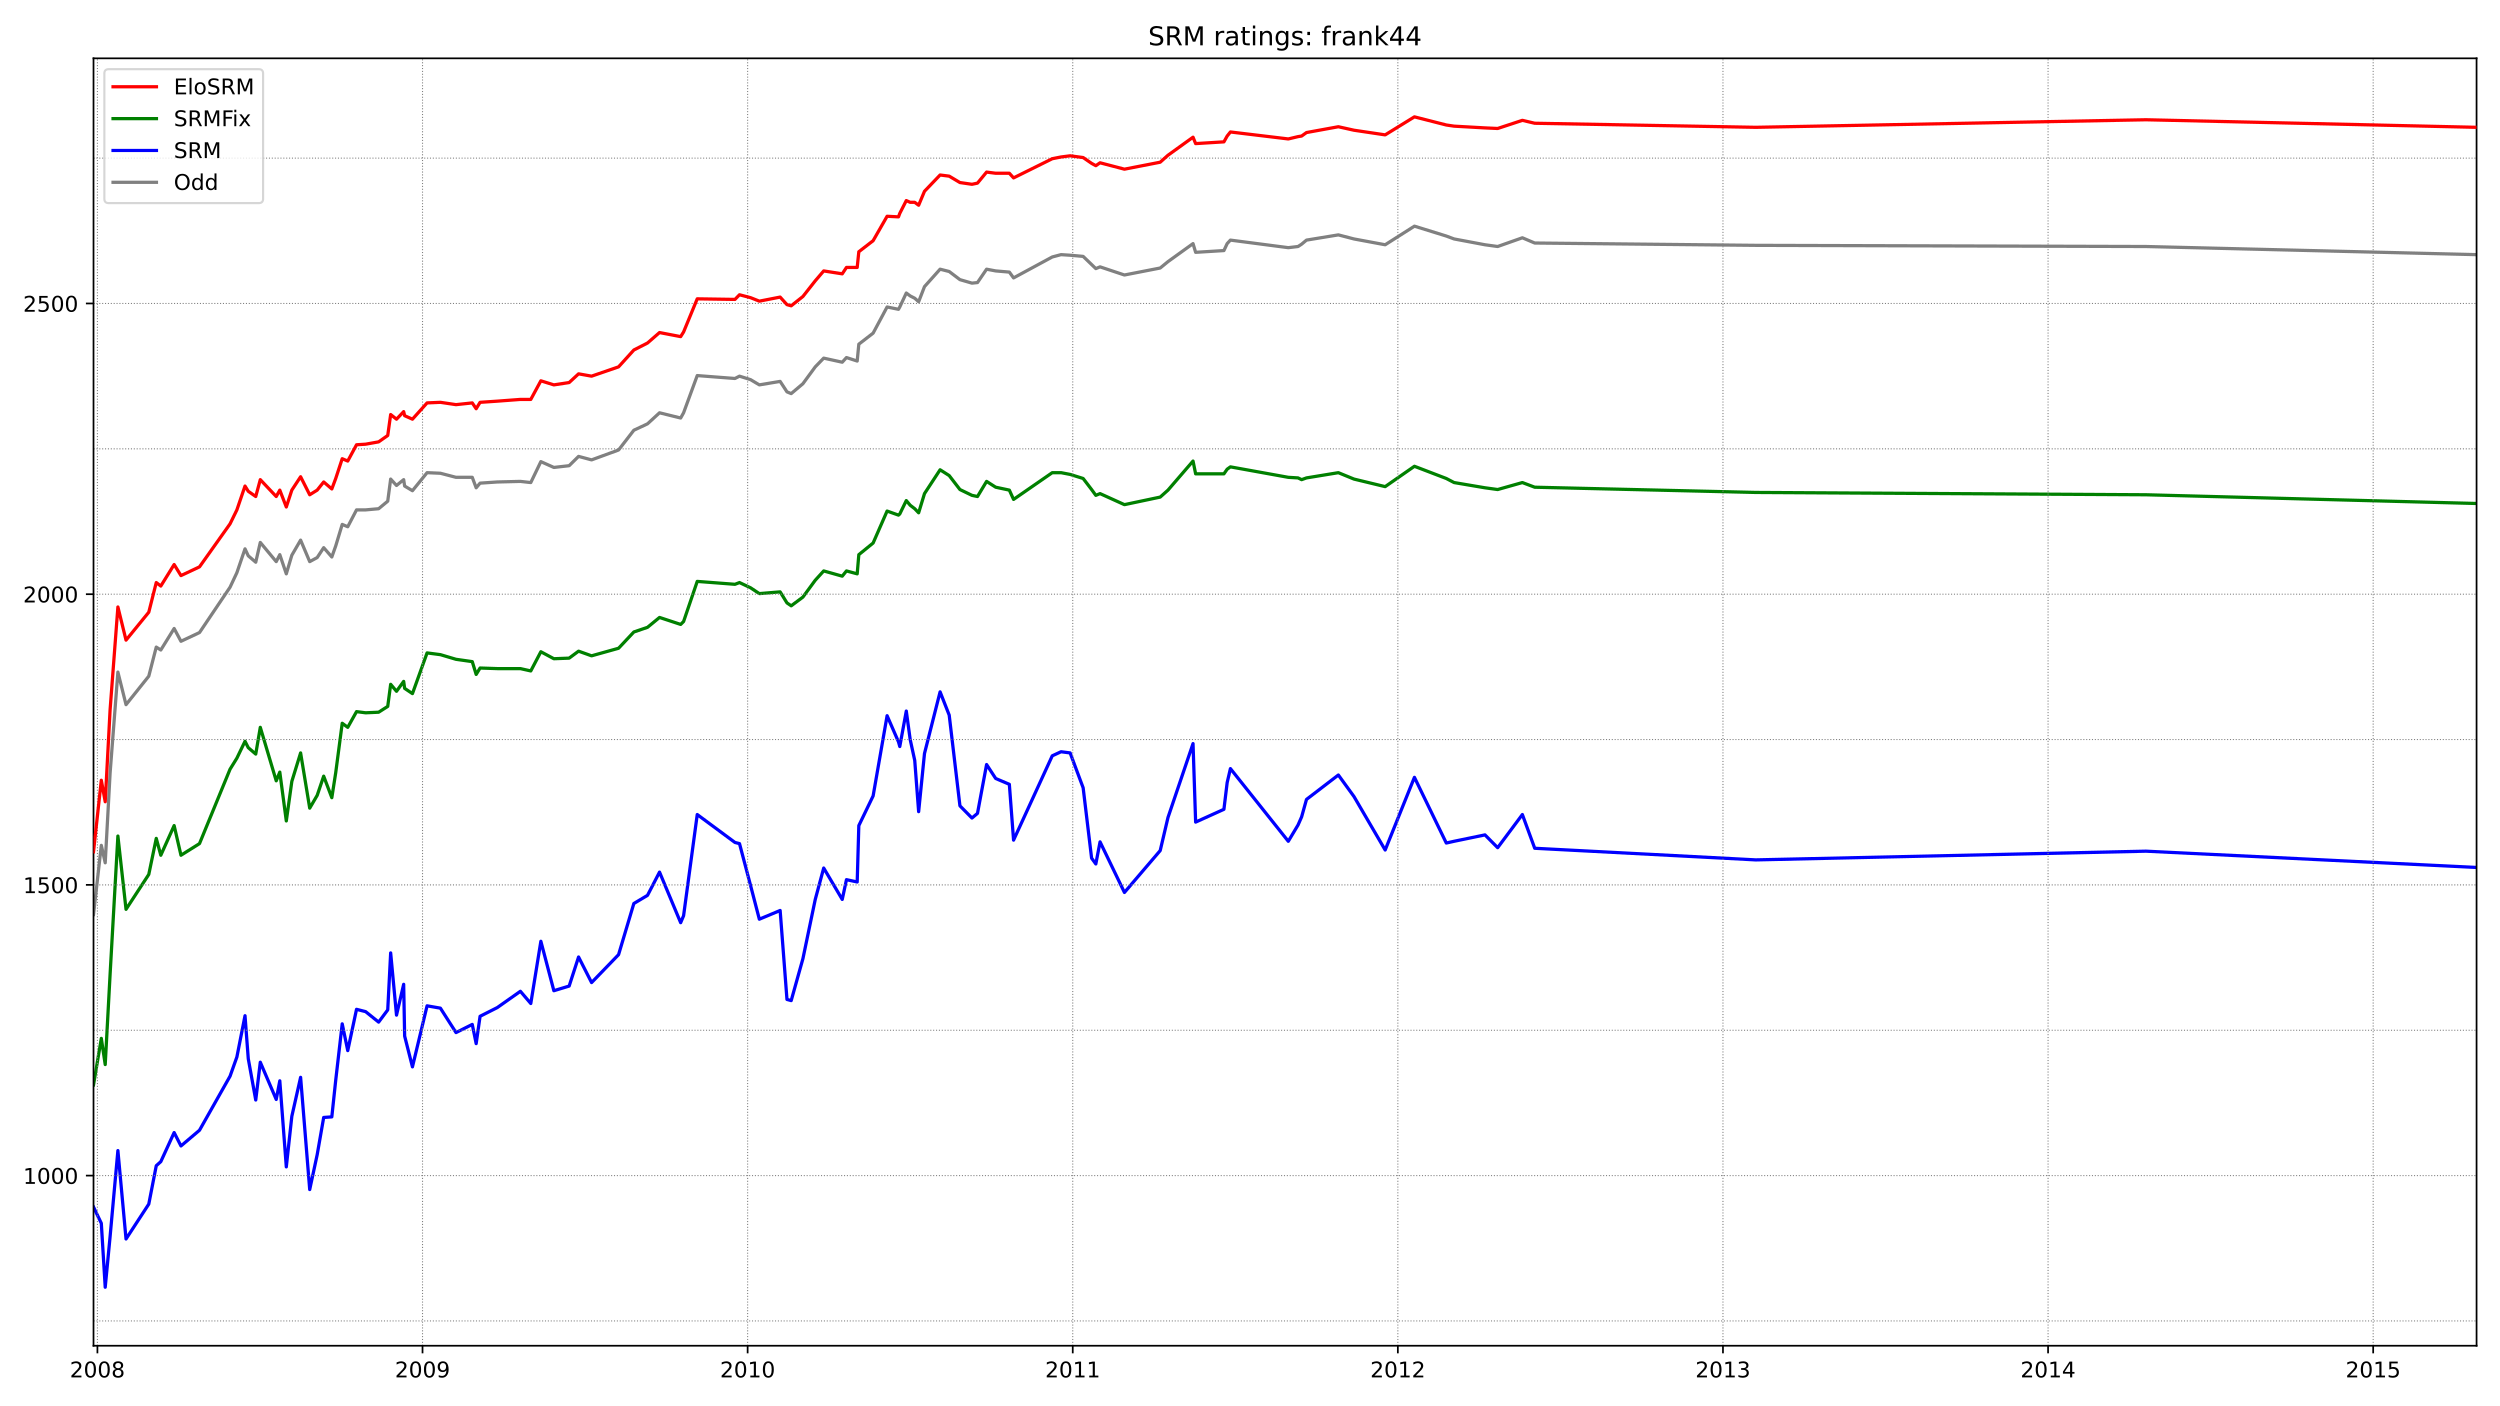 <?xml version="1.0" encoding="utf-8" standalone="no"?>
<!DOCTYPE svg PUBLIC "-//W3C//DTD SVG 1.1//EN"
  "http://www.w3.org/Graphics/SVG/1.1/DTD/svg11.dtd">
<!-- Created with matplotlib (https://matplotlib.org/) -->
<svg height="648pt" version="1.1" viewBox="0 0 1152 648" width="1152pt" xmlns="http://www.w3.org/2000/svg" xmlns:xlink="http://www.w3.org/1999/xlink">
 <defs>
  <style type="text/css">*{stroke-linecap:butt;stroke-linejoin:round;}</style>
 </defs>
 <g id="figure_1">
  <g id="patch_1">
   <path d="M 0 648 
L 1152 648 
L 1152 0 
L 0 0 
z
" style="fill:#ffffff;"/>
  </g>
  <g id="axes_1">
   <g id="patch_2">
    <path d="M 43.09 620.12 
L 1141.2 620.12 
L 1141.2 26.88 
L 43.09 26.88 
z
" style="fill:#ffffff;"/>
   </g>
   <g id="line2d_1">
    <path clip-path="url(#pfa36a32a37)" d="M 43.09 421.422 
L 46.685 389.541 
L 48.483 397.578 
L 50.73 356.319 
L 54.326 309.702 
L 58.071 324.706 
L 68.558 311.578 
L 72.003 298.182 
L 74.101 299.522 
L 80.243 289.609 
L 83.389 295.503 
L 91.928 291.484 
L 106.01 270.587 
L 109.156 263.889 
L 112.902 252.905 
L 114.4 256.12 
L 117.845 259.067 
L 119.943 249.958 
L 127.283 258.799 
L 128.931 255.584 
L 131.928 264.425 
L 134.474 255.852 
L 138.519 248.886 
L 142.714 258.799 
L 146.16 256.924 
L 149.156 252.369 
L 152.901 256.656 
L 154.699 251.565 
L 157.695 241.653 
L 160.242 242.724 
L 164.287 234.955 
L 168.481 234.955 
L 174.474 234.419 
L 178.668 230.936 
L 180.017 220.755 
L 182.713 223.702 
L 186.009 221.023 
L 186.459 223.97 
L 190.054 226.114 
L 196.795 217.808 
L 202.938 218.076 
L 210.129 219.952 
L 217.619 219.952 
L 219.417 224.774 
L 221.215 222.631 
L 229.154 222.095 
L 239.791 221.827 
L 244.585 222.363 
L 249.229 212.718 
L 255.221 215.397 
L 262.263 214.593 
L 266.607 210.307 
L 272.599 211.914 
L 285.034 207.36 
L 292.075 198.251 
L 298.367 195.304 
L 303.91 190.213 
L 313.648 192.624 
L 314.996 190.213 
L 321.288 173.067 
L 338.666 174.406 
L 340.763 173.335 
L 345.857 174.942 
L 349.902 177.353 
L 359.489 175.746 
L 362.636 180.568 
L 364.583 181.372 
L 369.976 176.818 
L 375.669 169.048 
L 379.564 165.029 
L 388.103 166.905 
L 390.051 164.761 
L 394.995 166.369 
L 395.744 158.599 
L 402.335 153.509 
L 408.777 141.453 
L 414.02 142.525 
L 414.62 141.453 
L 417.616 135.023 
L 419.414 136.363 
L 421.511 137.434 
L 423.309 139.042 
L 426.005 132.076 
L 433.196 124.039 
L 437.391 125.11 
L 442.335 128.861 
L 447.878 130.469 
L 450.424 130.201 
L 454.619 124.039 
L 458.814 124.842 
L 465.106 125.378 
L 467.053 128.057 
L 484.881 118.413 
L 488.926 117.341 
L 493.12 117.609 
L 499.113 118.145 
L 503.008 121.895 
L 504.955 123.771 
L 506.903 122.967 
L 518.139 126.718 
L 534.618 123.503 
L 538.213 120.556 
L 549.749 112.251 
L 550.947 116.269 
L 563.981 115.465 
L 565.479 112.251 
L 566.977 110.643 
L 593.643 114.126 
L 598.137 113.59 
L 599.785 112.518 
L 602.032 110.643 
L 616.714 108.232 
L 623.905 110.107 
L 638.287 112.786 
L 651.77 104.213 
L 666.451 108.768 
L 670.046 110.107 
L 684.278 112.786 
L 690.121 113.59 
L 701.507 109.571 
L 707.199 111.983 
L 809.07 113.054 
L 988.843 113.59 
L 1141.2 117.341 
" style="fill:none;stroke:#808080;stroke-linecap:square;stroke-width:1.5;"/>
   </g>
   <g id="line2d_2">
    <path clip-path="url(#pfa36a32a37)" d="M 43.09 556.183 
L 46.685 563.684 
L 48.483 593.155 
L 50.73 569.846 
L 54.326 530.195 
L 58.071 570.918 
L 68.558 554.843 
L 72.003 537.161 
L 74.101 535.285 
L 80.243 521.89 
L 83.389 528.052 
L 91.928 520.818 
L 106.01 495.902 
L 109.156 487.061 
L 112.902 468.039 
L 114.4 487.865 
L 117.845 506.887 
L 119.943 489.472 
L 127.283 506.619 
L 128.931 498.045 
L 131.928 537.697 
L 134.474 514.388 
L 138.519 496.438 
L 142.714 548.145 
L 146.16 532.07 
L 149.156 514.924 
L 152.901 514.656 
L 154.699 497.777 
L 157.695 471.79 
L 160.242 484.114 
L 164.287 465.092 
L 168.481 466.164 
L 174.474 470.986 
L 178.668 465.36 
L 180.017 439.105 
L 182.713 467.771 
L 186.009 453.572 
L 186.459 477.416 
L 190.054 491.615 
L 196.795 463.485 
L 202.938 464.556 
L 210.129 475.809 
L 217.619 472.058 
L 219.417 480.899 
L 221.215 468.307 
L 229.154 464.288 
L 239.791 456.787 
L 244.585 462.413 
L 249.229 433.746 
L 255.221 456.519 
L 262.263 454.376 
L 266.607 440.98 
L 272.599 452.768 
L 285.034 439.908 
L 292.075 416.332 
L 298.367 412.581 
L 303.91 401.865 
L 313.648 425.173 
L 314.996 421.958 
L 321.288 375.341 
L 338.666 388.201 
L 340.763 388.737 
L 345.857 408.027 
L 349.902 423.566 
L 359.489 419.547 
L 362.636 460.538 
L 364.583 461.073 
L 369.976 441.784 
L 375.669 414.457 
L 379.564 399.989 
L 388.103 414.457 
L 390.051 405.347 
L 394.995 406.419 
L 395.744 380.432 
L 402.335 366.768 
L 408.777 329.796 
L 414.02 341.852 
L 414.62 343.995 
L 417.616 327.653 
L 419.414 340.78 
L 421.511 350.425 
L 423.309 374.002 
L 426.005 347.21 
L 433.196 318.812 
L 437.391 329.528 
L 442.335 371.322 
L 447.878 376.949 
L 450.424 374.805 
L 454.619 352.301 
L 458.814 358.731 
L 465.106 361.41 
L 467.053 387.129 
L 484.881 348.282 
L 488.926 346.407 
L 493.12 346.942 
L 499.113 363.017 
L 503.008 395.435 
L 504.955 398.114 
L 506.903 387.933 
L 518.139 411.242 
L 534.618 391.952 
L 538.213 376.681 
L 549.749 342.656 
L 550.947 378.824 
L 563.981 372.93 
L 565.479 360.606 
L 566.977 354.176 
L 593.643 387.665 
L 598.137 380.164 
L 599.785 376.413 
L 602.032 368.375 
L 616.714 357.123 
L 623.905 367.036 
L 638.287 391.684 
L 651.77 358.195 
L 666.451 388.469 
L 670.046 387.665 
L 684.278 384.718 
L 690.121 390.612 
L 701.507 375.341 
L 707.199 390.88 
L 809.07 396.238 
L 988.843 392.22 
L 1141.2 399.721 
" style="fill:none;stroke:#0000ff;stroke-linecap:square;stroke-width:1.5;"/>
   </g>
   <g id="matplotlib.axis_1">
    <g id="xtick_1">
     <g id="line2d_3">
      <defs>
       <path d="M 0 0 
L 0 3.5 
" id="me820843376" style="stroke:#000000;stroke-width:0.8;"/>
      </defs>
      <g>
       <use style="stroke:#000000;stroke-width:0.8;" x="44.888" xlink:href="#me820843376" y="620.12"/>
      </g>
     </g>
     <g id="text_1">
      <!-- 2008 -->
      <g transform="translate(32.163 634.718)scale(0.1 -0.1)">
       <defs>
        <path d="M 19.188 8.297 
L 53.609 8.297 
L 53.609 0 
L 7.328 0 
L 7.328 8.297 
Q 12.938 14.109 22.625 23.891 
Q 32.328 33.688 34.812 36.531 
Q 39.547 41.844 41.422 45.531 
Q 43.312 49.219 43.312 52.781 
Q 43.312 58.594 39.234 62.25 
Q 35.156 65.922 28.609 65.922 
Q 23.969 65.922 18.812 64.312 
Q 13.672 62.703 7.812 59.422 
L 7.812 69.391 
Q 13.766 71.781 18.938 73 
Q 24.125 74.219 28.422 74.219 
Q 39.75 74.219 46.484 68.547 
Q 53.219 62.891 53.219 53.422 
Q 53.219 48.922 51.531 44.891 
Q 49.859 40.875 45.406 35.406 
Q 44.188 33.984 37.641 27.219 
Q 31.109 20.453 19.188 8.297 
z
" id="DejaVuSans-50"/>
        <path d="M 31.781 66.406 
Q 24.172 66.406 20.328 58.906 
Q 16.5 51.422 16.5 36.375 
Q 16.5 21.391 20.328 13.891 
Q 24.172 6.391 31.781 6.391 
Q 39.453 6.391 43.281 13.891 
Q 47.125 21.391 47.125 36.375 
Q 47.125 51.422 43.281 58.906 
Q 39.453 66.406 31.781 66.406 
z
M 31.781 74.219 
Q 44.047 74.219 50.516 64.516 
Q 56.984 54.828 56.984 36.375 
Q 56.984 17.969 50.516 8.266 
Q 44.047 -1.422 31.781 -1.422 
Q 19.531 -1.422 13.062 8.266 
Q 6.594 17.969 6.594 36.375 
Q 6.594 54.828 13.062 64.516 
Q 19.531 74.219 31.781 74.219 
z
" id="DejaVuSans-48"/>
        <path d="M 31.781 34.625 
Q 24.75 34.625 20.719 30.859 
Q 16.703 27.094 16.703 20.516 
Q 16.703 13.922 20.719 10.156 
Q 24.75 6.391 31.781 6.391 
Q 38.812 6.391 42.859 10.172 
Q 46.922 13.969 46.922 20.516 
Q 46.922 27.094 42.891 30.859 
Q 38.875 34.625 31.781 34.625 
z
M 21.922 38.812 
Q 15.578 40.375 12.031 44.719 
Q 8.5 49.078 8.5 55.328 
Q 8.5 64.062 14.719 69.141 
Q 20.953 74.219 31.781 74.219 
Q 42.672 74.219 48.875 69.141 
Q 55.078 64.062 55.078 55.328 
Q 55.078 49.078 51.531 44.719 
Q 48 40.375 41.703 38.812 
Q 48.828 37.156 52.797 32.312 
Q 56.781 27.484 56.781 20.516 
Q 56.781 9.906 50.312 4.234 
Q 43.844 -1.422 31.781 -1.422 
Q 19.734 -1.422 13.25 4.234 
Q 6.781 9.906 6.781 20.516 
Q 6.781 27.484 10.781 32.312 
Q 14.797 37.156 21.922 38.812 
z
M 18.312 54.391 
Q 18.312 48.734 21.844 45.562 
Q 25.391 42.391 31.781 42.391 
Q 38.141 42.391 41.719 45.562 
Q 45.312 48.734 45.312 54.391 
Q 45.312 60.062 41.719 63.234 
Q 38.141 66.406 31.781 66.406 
Q 25.391 66.406 21.844 63.234 
Q 18.312 60.062 18.312 54.391 
z
" id="DejaVuSans-56"/>
       </defs>
       <use xlink:href="#DejaVuSans-50"/>
       <use x="63.623" xlink:href="#DejaVuSans-48"/>
       <use x="127.246" xlink:href="#DejaVuSans-48"/>
       <use x="190.869" xlink:href="#DejaVuSans-56"/>
      </g>
     </g>
    </g>
    <g id="xtick_2">
     <g id="line2d_4">
      <g>
       <use style="stroke:#000000;stroke-width:0.8;" x="194.698" xlink:href="#me820843376" y="620.12"/>
      </g>
     </g>
     <g id="text_2">
      <!-- 2009 -->
      <g transform="translate(181.973 634.718)scale(0.1 -0.1)">
       <defs>
        <path d="M 10.984 1.516 
L 10.984 10.5 
Q 14.703 8.734 18.5 7.812 
Q 22.312 6.891 25.984 6.891 
Q 35.75 6.891 40.891 13.453 
Q 46.047 20.016 46.781 33.406 
Q 43.953 29.203 39.594 26.953 
Q 35.25 24.703 29.984 24.703 
Q 19.047 24.703 12.672 31.312 
Q 6.297 37.938 6.297 49.422 
Q 6.297 60.641 12.938 67.422 
Q 19.578 74.219 30.609 74.219 
Q 43.266 74.219 49.922 64.516 
Q 56.594 54.828 56.594 36.375 
Q 56.594 19.141 48.406 8.859 
Q 40.234 -1.422 26.422 -1.422 
Q 22.703 -1.422 18.891 -0.688 
Q 15.094 0.047 10.984 1.516 
z
M 30.609 32.422 
Q 37.25 32.422 41.125 36.953 
Q 45.016 41.5 45.016 49.422 
Q 45.016 57.281 41.125 61.844 
Q 37.25 66.406 30.609 66.406 
Q 23.969 66.406 20.094 61.844 
Q 16.219 57.281 16.219 49.422 
Q 16.219 41.5 20.094 36.953 
Q 23.969 32.422 30.609 32.422 
z
" id="DejaVuSans-57"/>
       </defs>
       <use xlink:href="#DejaVuSans-50"/>
       <use x="63.623" xlink:href="#DejaVuSans-48"/>
       <use x="127.246" xlink:href="#DejaVuSans-48"/>
       <use x="190.869" xlink:href="#DejaVuSans-57"/>
      </g>
     </g>
    </g>
    <g id="xtick_3">
     <g id="line2d_5">
      <g>
       <use style="stroke:#000000;stroke-width:0.8;" x="344.508" xlink:href="#me820843376" y="620.12"/>
      </g>
     </g>
     <g id="text_3">
      <!-- 2010 -->
      <g transform="translate(331.783 634.718)scale(0.1 -0.1)">
       <defs>
        <path d="M 12.406 8.297 
L 28.516 8.297 
L 28.516 63.922 
L 10.984 60.406 
L 10.984 69.391 
L 28.422 72.906 
L 38.281 72.906 
L 38.281 8.297 
L 54.391 8.297 
L 54.391 0 
L 12.406 0 
z
" id="DejaVuSans-49"/>
       </defs>
       <use xlink:href="#DejaVuSans-50"/>
       <use x="63.623" xlink:href="#DejaVuSans-48"/>
       <use x="127.246" xlink:href="#DejaVuSans-49"/>
       <use x="190.869" xlink:href="#DejaVuSans-48"/>
      </g>
     </g>
    </g>
    <g id="xtick_4">
     <g id="line2d_6">
      <g>
       <use style="stroke:#000000;stroke-width:0.8;" x="494.319" xlink:href="#me820843376" y="620.12"/>
      </g>
     </g>
     <g id="text_4">
      <!-- 2011 -->
      <g transform="translate(481.594 634.718)scale(0.1 -0.1)">
       <use xlink:href="#DejaVuSans-50"/>
       <use x="63.623" xlink:href="#DejaVuSans-48"/>
       <use x="127.246" xlink:href="#DejaVuSans-49"/>
       <use x="190.869" xlink:href="#DejaVuSans-49"/>
      </g>
     </g>
    </g>
    <g id="xtick_5">
     <g id="line2d_7">
      <g>
       <use style="stroke:#000000;stroke-width:0.8;" x="644.129" xlink:href="#me820843376" y="620.12"/>
      </g>
     </g>
     <g id="text_5">
      <!-- 2012 -->
      <g transform="translate(631.404 634.718)scale(0.1 -0.1)">
       <use xlink:href="#DejaVuSans-50"/>
       <use x="63.623" xlink:href="#DejaVuSans-48"/>
       <use x="127.246" xlink:href="#DejaVuSans-49"/>
       <use x="190.869" xlink:href="#DejaVuSans-50"/>
      </g>
     </g>
    </g>
    <g id="xtick_6">
     <g id="line2d_8">
      <g>
       <use style="stroke:#000000;stroke-width:0.8;" x="793.94" xlink:href="#me820843376" y="620.12"/>
      </g>
     </g>
     <g id="text_6">
      <!-- 2013 -->
      <g transform="translate(781.215 634.718)scale(0.1 -0.1)">
       <defs>
        <path d="M 40.578 39.312 
Q 47.656 37.797 51.625 33 
Q 55.609 28.219 55.609 21.188 
Q 55.609 10.406 48.188 4.484 
Q 40.766 -1.422 27.094 -1.422 
Q 22.516 -1.422 17.656 -0.516 
Q 12.797 0.391 7.625 2.203 
L 7.625 11.719 
Q 11.719 9.328 16.594 8.109 
Q 21.484 6.891 26.812 6.891 
Q 36.078 6.891 40.938 10.547 
Q 45.797 14.203 45.797 21.188 
Q 45.797 27.641 41.281 31.266 
Q 36.766 34.906 28.719 34.906 
L 20.219 34.906 
L 20.219 43.016 
L 29.109 43.016 
Q 36.375 43.016 40.234 45.922 
Q 44.094 48.828 44.094 54.297 
Q 44.094 59.906 40.109 62.906 
Q 36.141 65.922 28.719 65.922 
Q 24.656 65.922 20.016 65.031 
Q 15.375 64.156 9.812 62.312 
L 9.812 71.094 
Q 15.438 72.656 20.344 73.438 
Q 25.25 74.219 29.594 74.219 
Q 40.828 74.219 47.359 69.109 
Q 53.906 64.016 53.906 55.328 
Q 53.906 49.266 50.438 45.094 
Q 46.969 40.922 40.578 39.312 
z
" id="DejaVuSans-51"/>
       </defs>
       <use xlink:href="#DejaVuSans-50"/>
       <use x="63.623" xlink:href="#DejaVuSans-48"/>
       <use x="127.246" xlink:href="#DejaVuSans-49"/>
       <use x="190.869" xlink:href="#DejaVuSans-51"/>
      </g>
     </g>
    </g>
    <g id="xtick_7">
     <g id="line2d_9">
      <g>
       <use style="stroke:#000000;stroke-width:0.8;" x="943.75" xlink:href="#me820843376" y="620.12"/>
      </g>
     </g>
     <g id="text_7">
      <!-- 2014 -->
      <g transform="translate(931.025 634.718)scale(0.1 -0.1)">
       <defs>
        <path d="M 37.797 64.312 
L 12.891 25.391 
L 37.797 25.391 
z
M 35.203 72.906 
L 47.609 72.906 
L 47.609 25.391 
L 58.016 25.391 
L 58.016 17.188 
L 47.609 17.188 
L 47.609 0 
L 37.797 0 
L 37.797 17.188 
L 4.891 17.188 
L 4.891 26.703 
z
" id="DejaVuSans-52"/>
       </defs>
       <use xlink:href="#DejaVuSans-50"/>
       <use x="63.623" xlink:href="#DejaVuSans-48"/>
       <use x="127.246" xlink:href="#DejaVuSans-49"/>
       <use x="190.869" xlink:href="#DejaVuSans-52"/>
      </g>
     </g>
    </g>
    <g id="xtick_8">
     <g id="line2d_10">
      <g>
       <use style="stroke:#000000;stroke-width:0.8;" x="1093.56" xlink:href="#me820843376" y="620.12"/>
      </g>
     </g>
     <g id="text_8">
      <!-- 2015 -->
      <g transform="translate(1080.835 634.718)scale(0.1 -0.1)">
       <defs>
        <path d="M 10.797 72.906 
L 49.516 72.906 
L 49.516 64.594 
L 19.828 64.594 
L 19.828 46.734 
Q 21.969 47.469 24.109 47.828 
Q 26.266 48.188 28.422 48.188 
Q 40.625 48.188 47.75 41.5 
Q 54.891 34.812 54.891 23.391 
Q 54.891 11.625 47.562 5.094 
Q 40.234 -1.422 26.906 -1.422 
Q 22.312 -1.422 17.547 -0.641 
Q 12.797 0.141 7.719 1.703 
L 7.719 11.625 
Q 12.109 9.234 16.797 8.062 
Q 21.484 6.891 26.703 6.891 
Q 35.156 6.891 40.078 11.328 
Q 45.016 15.766 45.016 23.391 
Q 45.016 31 40.078 35.438 
Q 35.156 39.891 26.703 39.891 
Q 22.75 39.891 18.812 39.016 
Q 14.891 38.141 10.797 36.281 
z
" id="DejaVuSans-53"/>
       </defs>
       <use xlink:href="#DejaVuSans-50"/>
       <use x="63.623" xlink:href="#DejaVuSans-48"/>
       <use x="127.246" xlink:href="#DejaVuSans-49"/>
       <use x="190.869" xlink:href="#DejaVuSans-53"/>
      </g>
     </g>
    </g>
   </g>
   <g id="matplotlib.axis_2">
    <g id="ytick_1">
     <g id="line2d_11">
      <defs>
       <path d="M 0 0 
L -3.5 0 
" id="m735febc4fe" style="stroke:#000000;stroke-width:0.8;"/>
      </defs>
      <g>
       <use style="stroke:#000000;stroke-width:0.8;" x="43.09" xlink:href="#m735febc4fe" y="541.715"/>
      </g>
     </g>
     <g id="text_9">
      <!-- 1000 -->
      <g transform="translate(10.64 545.514)scale(0.1 -0.1)">
       <use xlink:href="#DejaVuSans-49"/>
       <use x="63.623" xlink:href="#DejaVuSans-48"/>
       <use x="127.246" xlink:href="#DejaVuSans-48"/>
       <use x="190.869" xlink:href="#DejaVuSans-48"/>
      </g>
     </g>
    </g>
    <g id="ytick_2">
     <g id="line2d_12">
      <g>
       <use style="stroke:#000000;stroke-width:0.8;" x="43.09" xlink:href="#m735febc4fe" y="407.759"/>
      </g>
     </g>
     <g id="text_10">
      <!-- 1500 -->
      <g transform="translate(10.64 411.558)scale(0.1 -0.1)">
       <use xlink:href="#DejaVuSans-49"/>
       <use x="63.623" xlink:href="#DejaVuSans-53"/>
       <use x="127.246" xlink:href="#DejaVuSans-48"/>
       <use x="190.869" xlink:href="#DejaVuSans-48"/>
      </g>
     </g>
    </g>
    <g id="ytick_3">
     <g id="line2d_13">
      <g>
       <use style="stroke:#000000;stroke-width:0.8;" x="43.09" xlink:href="#m735febc4fe" y="273.802"/>
      </g>
     </g>
     <g id="text_11">
      <!-- 2000 -->
      <g transform="translate(10.64 277.601)scale(0.1 -0.1)">
       <use xlink:href="#DejaVuSans-50"/>
       <use x="63.623" xlink:href="#DejaVuSans-48"/>
       <use x="127.246" xlink:href="#DejaVuSans-48"/>
       <use x="190.869" xlink:href="#DejaVuSans-48"/>
      </g>
     </g>
    </g>
    <g id="ytick_4">
     <g id="line2d_14">
      <g>
       <use style="stroke:#000000;stroke-width:0.8;" x="43.09" xlink:href="#m735febc4fe" y="139.846"/>
      </g>
     </g>
     <g id="text_12">
      <!-- 2500 -->
      <g transform="translate(10.64 143.645)scale(0.1 -0.1)">
       <use xlink:href="#DejaVuSans-50"/>
       <use x="63.623" xlink:href="#DejaVuSans-53"/>
       <use x="127.246" xlink:href="#DejaVuSans-48"/>
       <use x="190.869" xlink:href="#DejaVuSans-48"/>
      </g>
     </g>
    </g>
   </g>
   <g id="line2d_15">
    <path clip-path="url(#pfa36a32a37)" d="M 43.09 499.921 
L 46.685 478.488 
L 48.483 490.544 
L 50.73 449.017 
L 54.326 385.254 
L 58.071 419.011 
L 68.558 402.936 
L 72.003 386.326 
L 74.101 394.095 
L 80.243 380.432 
L 83.389 394.095 
L 91.928 388.737 
L 106.01 354.444 
L 109.156 349.354 
L 112.902 341.584 
L 114.4 344.531 
L 117.845 347.478 
L 119.943 335.154 
L 127.283 359.802 
L 128.931 355.784 
L 131.928 378.288 
L 134.474 360.07 
L 138.519 346.942 
L 142.714 372.394 
L 146.16 366.5 
L 149.156 357.659 
L 152.901 367.572 
L 154.699 356.051 
L 157.695 333.279 
L 160.242 335.154 
L 164.287 327.921 
L 168.481 328.456 
L 174.474 328.188 
L 178.668 325.509 
L 180.017 315.329 
L 182.713 318.544 
L 186.009 313.989 
L 186.459 317.204 
L 190.054 319.615 
L 196.795 300.861 
L 202.938 301.665 
L 210.129 303.808 
L 217.619 304.88 
L 219.417 310.774 
L 221.215 307.827 
L 229.154 308.095 
L 239.791 308.095 
L 244.585 309.167 
L 249.229 300.326 
L 255.221 303.54 
L 262.263 303.273 
L 266.607 300.058 
L 272.599 302.201 
L 285.034 298.718 
L 292.075 291.216 
L 298.367 289.073 
L 303.91 284.519 
L 313.648 287.734 
L 314.996 286.394 
L 321.288 267.908 
L 338.666 269.248 
L 340.763 268.444 
L 345.857 270.855 
L 349.902 273.534 
L 359.489 272.73 
L 362.636 277.821 
L 364.583 279.16 
L 369.976 275.142 
L 375.669 267.372 
L 379.564 263.086 
L 388.103 265.497 
L 390.051 263.086 
L 394.995 264.425 
L 395.744 255.584 
L 402.335 250.226 
L 408.777 235.491 
L 414.02 237.366 
L 414.62 236.83 
L 417.616 230.668 
L 419.414 232.811 
L 421.511 234.419 
L 423.309 236.294 
L 426.005 227.453 
L 433.196 216.469 
L 437.391 219.148 
L 442.335 225.578 
L 447.878 228.257 
L 450.424 228.793 
L 454.619 221.827 
L 458.814 224.506 
L 465.106 225.846 
L 467.053 230.132 
L 484.881 217.808 
L 488.926 217.808 
L 493.12 218.612 
L 499.113 220.487 
L 503.008 225.578 
L 504.955 228.257 
L 506.903 227.453 
L 518.139 232.543 
L 534.618 229.061 
L 538.213 225.846 
L 549.749 212.45 
L 550.947 218.344 
L 563.981 218.344 
L 565.479 216.201 
L 566.977 215.129 
L 593.643 219.952 
L 598.137 220.219 
L 599.785 221.023 
L 602.032 220.219 
L 616.714 217.808 
L 623.905 220.755 
L 638.287 224.238 
L 651.77 214.861 
L 666.451 220.487 
L 670.046 222.363 
L 684.278 224.774 
L 690.121 225.578 
L 701.507 222.363 
L 707.199 224.506 
L 809.07 226.917 
L 988.843 227.989 
L 1141.2 232.008 
" style="fill:none;stroke:#008000;stroke-linecap:square;stroke-width:1.5;"/>
   </g>
   <g id="line2d_16">
    <path clip-path="url(#pfa36a32a37)" d="M 43.09 608.694 
L 1141.2 608.694 
" style="fill:none;stroke:#808080;stroke-dasharray:0.5,0.825;stroke-dashoffset:0;stroke-width:0.5;"/>
   </g>
   <g id="line2d_17">
    <path clip-path="url(#pfa36a32a37)" d="M 43.09 541.715 
L 1141.2 541.715 
" style="fill:none;stroke:#808080;stroke-dasharray:0.5,0.825;stroke-dashoffset:0;stroke-width:0.5;"/>
   </g>
   <g id="line2d_18">
    <path clip-path="url(#pfa36a32a37)" d="M 43.09 474.737 
L 1141.2 474.737 
" style="fill:none;stroke:#808080;stroke-dasharray:0.5,0.825;stroke-dashoffset:0;stroke-width:0.5;"/>
   </g>
   <g id="line2d_19">
    <path clip-path="url(#pfa36a32a37)" d="M 43.09 407.759 
L 1141.2 407.759 
" style="fill:none;stroke:#808080;stroke-dasharray:0.5,0.825;stroke-dashoffset:0;stroke-width:0.5;"/>
   </g>
   <g id="line2d_20">
    <path clip-path="url(#pfa36a32a37)" d="M 43.09 340.78 
L 1141.2 340.78 
" style="fill:none;stroke:#808080;stroke-dasharray:0.5,0.825;stroke-dashoffset:0;stroke-width:0.5;"/>
   </g>
   <g id="line2d_21">
    <path clip-path="url(#pfa36a32a37)" d="M 43.09 273.802 
L 1141.2 273.802 
" style="fill:none;stroke:#808080;stroke-dasharray:0.5,0.825;stroke-dashoffset:0;stroke-width:0.5;"/>
   </g>
   <g id="line2d_22">
    <path clip-path="url(#pfa36a32a37)" d="M 43.09 206.824 
L 1141.2 206.824 
" style="fill:none;stroke:#808080;stroke-dasharray:0.5,0.825;stroke-dashoffset:0;stroke-width:0.5;"/>
   </g>
   <g id="line2d_23">
    <path clip-path="url(#pfa36a32a37)" d="M 43.09 139.846 
L 1141.2 139.846 
" style="fill:none;stroke:#808080;stroke-dasharray:0.5,0.825;stroke-dashoffset:0;stroke-width:0.5;"/>
   </g>
   <g id="line2d_24">
    <path clip-path="url(#pfa36a32a37)" d="M 43.09 72.867 
L 1141.2 72.867 
" style="fill:none;stroke:#808080;stroke-dasharray:0.5,0.825;stroke-dashoffset:0;stroke-width:0.5;"/>
   </g>
   <g id="line2d_25">
    <path clip-path="url(#pfa36a32a37)" d="M 44.888 620.12 
L 44.888 26.88 
" style="fill:none;stroke:#808080;stroke-dasharray:0.5,0.825;stroke-dashoffset:0;stroke-width:0.5;"/>
   </g>
   <g id="line2d_26">
    <path clip-path="url(#pfa36a32a37)" d="M 194.698 620.12 
L 194.698 26.88 
" style="fill:none;stroke:#808080;stroke-dasharray:0.5,0.825;stroke-dashoffset:0;stroke-width:0.5;"/>
   </g>
   <g id="line2d_27">
    <path clip-path="url(#pfa36a32a37)" d="M 344.508 620.12 
L 344.508 26.88 
" style="fill:none;stroke:#808080;stroke-dasharray:0.5,0.825;stroke-dashoffset:0;stroke-width:0.5;"/>
   </g>
   <g id="line2d_28">
    <path clip-path="url(#pfa36a32a37)" d="M 494.319 620.12 
L 494.319 26.88 
" style="fill:none;stroke:#808080;stroke-dasharray:0.5,0.825;stroke-dashoffset:0;stroke-width:0.5;"/>
   </g>
   <g id="line2d_29">
    <path clip-path="url(#pfa36a32a37)" d="M 644.129 620.12 
L 644.129 26.88 
" style="fill:none;stroke:#808080;stroke-dasharray:0.5,0.825;stroke-dashoffset:0;stroke-width:0.5;"/>
   </g>
   <g id="line2d_30">
    <path clip-path="url(#pfa36a32a37)" d="M 793.94 620.12 
L 793.94 26.88 
" style="fill:none;stroke:#808080;stroke-dasharray:0.5,0.825;stroke-dashoffset:0;stroke-width:0.5;"/>
   </g>
   <g id="line2d_31">
    <path clip-path="url(#pfa36a32a37)" d="M 943.75 620.12 
L 943.75 26.88 
" style="fill:none;stroke:#808080;stroke-dasharray:0.5,0.825;stroke-dashoffset:0;stroke-width:0.5;"/>
   </g>
   <g id="line2d_32">
    <path clip-path="url(#pfa36a32a37)" d="M 1093.56 620.12 
L 1093.56 26.88 
" style="fill:none;stroke:#808080;stroke-dasharray:0.5,0.825;stroke-dashoffset:0;stroke-width:0.5;"/>
   </g>
   <g id="patch_3">
    <path d="M 43.09 620.12 
L 43.09 26.88 
" style="fill:none;stroke:#000000;stroke-linecap:square;stroke-linejoin:miter;stroke-width:0.8;"/>
   </g>
   <g id="patch_4">
    <path d="M 1141.2 620.12 
L 1141.2 26.88 
" style="fill:none;stroke:#000000;stroke-linecap:square;stroke-linejoin:miter;stroke-width:0.8;"/>
   </g>
   <g id="patch_5">
    <path d="M 43.09 620.12 
L 1141.2 620.12 
" style="fill:none;stroke:#000000;stroke-linecap:square;stroke-linejoin:miter;stroke-width:0.8;"/>
   </g>
   <g id="patch_6">
    <path d="M 43.09 26.88 
L 1141.2 26.88 
" style="fill:none;stroke:#000000;stroke-linecap:square;stroke-linejoin:miter;stroke-width:0.8;"/>
   </g>
   <g id="line2d_33">
    <path clip-path="url(#pfa36a32a37)" d="M 43.09 392.488 
L 46.685 359.534 
L 48.483 369.447 
L 50.73 327.117 
L 54.326 279.696 
L 58.071 294.967 
L 68.558 282.107 
L 72.003 268.444 
L 74.101 270.051 
L 80.243 260.139 
L 83.389 265.229 
L 91.928 261.21 
L 106.01 241.385 
L 109.156 234.955 
L 112.902 223.97 
L 114.4 226.381 
L 117.845 228.793 
L 119.943 221.023 
L 127.283 228.793 
L 128.931 225.846 
L 131.928 233.615 
L 134.474 225.846 
L 138.519 219.684 
L 142.714 227.989 
L 146.16 225.846 
L 149.156 222.095 
L 152.901 225.31 
L 154.699 220.487 
L 157.695 211.378 
L 160.242 212.45 
L 164.287 204.948 
L 168.481 204.681 
L 174.474 203.609 
L 178.668 200.662 
L 180.017 191.017 
L 182.713 193.16 
L 186.009 189.677 
L 186.459 191.553 
L 190.054 193.16 
L 196.795 185.659 
L 202.938 185.391 
L 210.129 186.462 
L 217.619 185.659 
L 219.417 188.338 
L 221.215 185.391 
L 229.154 184.855 
L 239.791 184.051 
L 244.585 184.051 
L 249.229 175.478 
L 255.221 177.353 
L 262.263 176.282 
L 266.607 172.263 
L 272.599 173.335 
L 285.034 169.048 
L 292.075 161.279 
L 298.367 158.064 
L 303.91 153.241 
L 313.648 155.117 
L 314.996 152.973 
L 321.288 137.702 
L 338.666 137.97 
L 340.763 135.827 
L 345.857 137.166 
L 349.902 138.774 
L 359.489 136.899 
L 362.636 140.381 
L 364.583 140.917 
L 369.976 136.631 
L 375.669 129.397 
L 379.564 124.842 
L 388.103 126.182 
L 390.051 123.235 
L 394.995 123.235 
L 395.744 116.001 
L 402.335 110.911 
L 408.777 99.659 
L 414.02 99.927 
L 414.62 98.319 
L 417.616 92.425 
L 419.414 93.229 
L 421.511 93.229 
L 423.309 94.568 
L 426.005 88.138 
L 433.196 80.637 
L 437.391 81.173 
L 442.335 84.12 
L 447.878 84.923 
L 450.424 84.388 
L 454.619 79.297 
L 458.814 79.833 
L 465.106 79.833 
L 467.053 81.976 
L 484.881 73.135 
L 488.926 72.331 
L 493.12 71.796 
L 499.113 72.599 
L 503.008 75.279 
L 504.955 76.35 
L 506.903 75.011 
L 518.139 77.958 
L 534.618 74.743 
L 538.213 71.528 
L 549.749 63.222 
L 550.947 66.169 
L 563.981 65.366 
L 565.479 62.687 
L 566.977 60.811 
L 593.643 64.026 
L 598.137 62.955 
L 599.785 62.687 
L 602.032 61.079 
L 616.714 58.4 
L 623.905 60.007 
L 638.287 62.151 
L 651.77 53.845 
L 666.451 57.596 
L 670.046 58.132 
L 684.278 58.936 
L 690.121 59.204 
L 701.507 55.453 
L 707.199 56.792 
L 809.07 58.668 
L 988.843 55.185 
L 1141.2 58.668 
" style="fill:none;stroke:#ff0000;stroke-linecap:square;stroke-width:1.5;"/>
   </g>
   <g id="text_13">
    <!-- SRM ratings: frank44 -->
    <g transform="translate(529.088 20.88)scale(0.12 -0.12)">
     <defs>
      <path d="M 53.516 70.516 
L 53.516 60.891 
Q 47.906 63.578 42.922 64.891 
Q 37.938 66.219 33.297 66.219 
Q 25.25 66.219 20.875 63.094 
Q 16.5 59.969 16.5 54.203 
Q 16.5 49.359 19.406 46.891 
Q 22.312 44.438 30.422 42.922 
L 36.375 41.703 
Q 47.406 39.594 52.656 34.297 
Q 57.906 29 57.906 20.125 
Q 57.906 9.516 50.797 4.047 
Q 43.703 -1.422 29.984 -1.422 
Q 24.812 -1.422 18.969 -0.25 
Q 13.141 0.922 6.891 3.219 
L 6.891 13.375 
Q 12.891 10.016 18.656 8.297 
Q 24.422 6.594 29.984 6.594 
Q 38.422 6.594 43.016 9.906 
Q 47.609 13.234 47.609 19.391 
Q 47.609 24.75 44.312 27.781 
Q 41.016 30.812 33.5 32.328 
L 27.484 33.5 
Q 16.453 35.688 11.516 40.375 
Q 6.594 45.062 6.594 53.422 
Q 6.594 63.094 13.406 68.656 
Q 20.219 74.219 32.172 74.219 
Q 37.312 74.219 42.625 73.281 
Q 47.953 72.359 53.516 70.516 
z
" id="DejaVuSans-83"/>
      <path d="M 44.391 34.188 
Q 47.562 33.109 50.562 29.594 
Q 53.562 26.078 56.594 19.922 
L 66.609 0 
L 56 0 
L 46.688 18.703 
Q 43.062 26.031 39.672 28.422 
Q 36.281 30.812 30.422 30.812 
L 19.672 30.812 
L 19.672 0 
L 9.812 0 
L 9.812 72.906 
L 32.078 72.906 
Q 44.578 72.906 50.734 67.672 
Q 56.891 62.453 56.891 51.906 
Q 56.891 45.016 53.688 40.469 
Q 50.484 35.938 44.391 34.188 
z
M 19.672 64.797 
L 19.672 38.922 
L 32.078 38.922 
Q 39.203 38.922 42.844 42.219 
Q 46.484 45.516 46.484 51.906 
Q 46.484 58.297 42.844 61.547 
Q 39.203 64.797 32.078 64.797 
z
" id="DejaVuSans-82"/>
      <path d="M 9.812 72.906 
L 24.516 72.906 
L 43.109 23.297 
L 61.812 72.906 
L 76.516 72.906 
L 76.516 0 
L 66.891 0 
L 66.891 64.016 
L 48.094 14.016 
L 38.188 14.016 
L 19.391 64.016 
L 19.391 0 
L 9.812 0 
z
" id="DejaVuSans-77"/>
      <path id="DejaVuSans-32"/>
      <path d="M 41.109 46.297 
Q 39.594 47.172 37.812 47.578 
Q 36.031 48 33.891 48 
Q 26.266 48 22.188 43.047 
Q 18.109 38.094 18.109 28.812 
L 18.109 0 
L 9.078 0 
L 9.078 54.688 
L 18.109 54.688 
L 18.109 46.188 
Q 20.953 51.172 25.484 53.578 
Q 30.031 56 36.531 56 
Q 37.453 56 38.578 55.875 
Q 39.703 55.766 41.062 55.516 
z
" id="DejaVuSans-114"/>
      <path d="M 34.281 27.484 
Q 23.391 27.484 19.188 25 
Q 14.984 22.516 14.984 16.5 
Q 14.984 11.719 18.141 8.906 
Q 21.297 6.109 26.703 6.109 
Q 34.188 6.109 38.703 11.406 
Q 43.219 16.703 43.219 25.484 
L 43.219 27.484 
z
M 52.203 31.203 
L 52.203 0 
L 43.219 0 
L 43.219 8.297 
Q 40.141 3.328 35.547 0.953 
Q 30.953 -1.422 24.312 -1.422 
Q 15.922 -1.422 10.953 3.297 
Q 6 8.016 6 15.922 
Q 6 25.141 12.172 29.828 
Q 18.359 34.516 30.609 34.516 
L 43.219 34.516 
L 43.219 35.406 
Q 43.219 41.609 39.141 45 
Q 35.062 48.391 27.688 48.391 
Q 23 48.391 18.547 47.266 
Q 14.109 46.141 10.016 43.891 
L 10.016 52.203 
Q 14.938 54.109 19.578 55.047 
Q 24.219 56 28.609 56 
Q 40.484 56 46.344 49.844 
Q 52.203 43.703 52.203 31.203 
z
" id="DejaVuSans-97"/>
      <path d="M 18.312 70.219 
L 18.312 54.688 
L 36.812 54.688 
L 36.812 47.703 
L 18.312 47.703 
L 18.312 18.016 
Q 18.312 11.328 20.141 9.422 
Q 21.969 7.516 27.594 7.516 
L 36.812 7.516 
L 36.812 0 
L 27.594 0 
Q 17.188 0 13.234 3.875 
Q 9.281 7.766 9.281 18.016 
L 9.281 47.703 
L 2.688 47.703 
L 2.688 54.688 
L 9.281 54.688 
L 9.281 70.219 
z
" id="DejaVuSans-116"/>
      <path d="M 9.422 54.688 
L 18.406 54.688 
L 18.406 0 
L 9.422 0 
z
M 9.422 75.984 
L 18.406 75.984 
L 18.406 64.594 
L 9.422 64.594 
z
" id="DejaVuSans-105"/>
      <path d="M 54.891 33.016 
L 54.891 0 
L 45.906 0 
L 45.906 32.719 
Q 45.906 40.484 42.875 44.328 
Q 39.844 48.188 33.797 48.188 
Q 26.516 48.188 22.312 43.547 
Q 18.109 38.922 18.109 30.906 
L 18.109 0 
L 9.078 0 
L 9.078 54.688 
L 18.109 54.688 
L 18.109 46.188 
Q 21.344 51.125 25.703 53.562 
Q 30.078 56 35.797 56 
Q 45.219 56 50.047 50.172 
Q 54.891 44.344 54.891 33.016 
z
" id="DejaVuSans-110"/>
      <path d="M 45.406 27.984 
Q 45.406 37.75 41.375 43.109 
Q 37.359 48.484 30.078 48.484 
Q 22.859 48.484 18.828 43.109 
Q 14.797 37.75 14.797 27.984 
Q 14.797 18.266 18.828 12.891 
Q 22.859 7.516 30.078 7.516 
Q 37.359 7.516 41.375 12.891 
Q 45.406 18.266 45.406 27.984 
z
M 54.391 6.781 
Q 54.391 -7.172 48.188 -13.984 
Q 42 -20.797 29.203 -20.797 
Q 24.469 -20.797 20.266 -20.094 
Q 16.062 -19.391 12.109 -17.922 
L 12.109 -9.188 
Q 16.062 -11.328 19.922 -12.344 
Q 23.781 -13.375 27.781 -13.375 
Q 36.625 -13.375 41.016 -8.766 
Q 45.406 -4.156 45.406 5.172 
L 45.406 9.625 
Q 42.625 4.781 38.281 2.391 
Q 33.938 0 27.875 0 
Q 17.828 0 11.672 7.656 
Q 5.516 15.328 5.516 27.984 
Q 5.516 40.672 11.672 48.328 
Q 17.828 56 27.875 56 
Q 33.938 56 38.281 53.609 
Q 42.625 51.219 45.406 46.391 
L 45.406 54.688 
L 54.391 54.688 
z
" id="DejaVuSans-103"/>
      <path d="M 44.281 53.078 
L 44.281 44.578 
Q 40.484 46.531 36.375 47.5 
Q 32.281 48.484 27.875 48.484 
Q 21.188 48.484 17.844 46.438 
Q 14.5 44.391 14.5 40.281 
Q 14.5 37.156 16.891 35.375 
Q 19.281 33.594 26.516 31.984 
L 29.594 31.297 
Q 39.156 29.25 43.188 25.516 
Q 47.219 21.781 47.219 15.094 
Q 47.219 7.469 41.188 3.016 
Q 35.156 -1.422 24.609 -1.422 
Q 20.219 -1.422 15.453 -0.562 
Q 10.688 0.297 5.422 2 
L 5.422 11.281 
Q 10.406 8.688 15.234 7.391 
Q 20.062 6.109 24.812 6.109 
Q 31.156 6.109 34.562 8.281 
Q 37.984 10.453 37.984 14.406 
Q 37.984 18.062 35.516 20.016 
Q 33.062 21.969 24.703 23.781 
L 21.578 24.516 
Q 13.234 26.266 9.516 29.906 
Q 5.812 33.547 5.812 39.891 
Q 5.812 47.609 11.281 51.797 
Q 16.75 56 26.812 56 
Q 31.781 56 36.172 55.266 
Q 40.578 54.547 44.281 53.078 
z
" id="DejaVuSans-115"/>
      <path d="M 11.719 12.406 
L 22.016 12.406 
L 22.016 0 
L 11.719 0 
z
M 11.719 51.703 
L 22.016 51.703 
L 22.016 39.312 
L 11.719 39.312 
z
" id="DejaVuSans-58"/>
      <path d="M 37.109 75.984 
L 37.109 68.5 
L 28.516 68.5 
Q 23.688 68.5 21.797 66.547 
Q 19.922 64.594 19.922 59.516 
L 19.922 54.688 
L 34.719 54.688 
L 34.719 47.703 
L 19.922 47.703 
L 19.922 0 
L 10.891 0 
L 10.891 47.703 
L 2.297 47.703 
L 2.297 54.688 
L 10.891 54.688 
L 10.891 58.5 
Q 10.891 67.625 15.141 71.797 
Q 19.391 75.984 28.609 75.984 
z
" id="DejaVuSans-102"/>
      <path d="M 9.078 75.984 
L 18.109 75.984 
L 18.109 31.109 
L 44.922 54.688 
L 56.391 54.688 
L 27.391 29.109 
L 57.625 0 
L 45.906 0 
L 18.109 26.703 
L 18.109 0 
L 9.078 0 
z
" id="DejaVuSans-107"/>
     </defs>
     <use xlink:href="#DejaVuSans-83"/>
     <use x="63.477" xlink:href="#DejaVuSans-82"/>
     <use x="132.959" xlink:href="#DejaVuSans-77"/>
     <use x="219.238" xlink:href="#DejaVuSans-32"/>
     <use x="251.025" xlink:href="#DejaVuSans-114"/>
     <use x="292.139" xlink:href="#DejaVuSans-97"/>
     <use x="353.418" xlink:href="#DejaVuSans-116"/>
     <use x="392.627" xlink:href="#DejaVuSans-105"/>
     <use x="420.41" xlink:href="#DejaVuSans-110"/>
     <use x="483.789" xlink:href="#DejaVuSans-103"/>
     <use x="547.266" xlink:href="#DejaVuSans-115"/>
     <use x="599.365" xlink:href="#DejaVuSans-58"/>
     <use x="633.057" xlink:href="#DejaVuSans-32"/>
     <use x="664.844" xlink:href="#DejaVuSans-102"/>
     <use x="700.049" xlink:href="#DejaVuSans-114"/>
     <use x="741.162" xlink:href="#DejaVuSans-97"/>
     <use x="802.441" xlink:href="#DejaVuSans-110"/>
     <use x="865.82" xlink:href="#DejaVuSans-107"/>
     <use x="923.73" xlink:href="#DejaVuSans-52"/>
     <use x="987.354" xlink:href="#DejaVuSans-52"/>
    </g>
   </g>
   <g id="legend_1">
    <g id="patch_7">
     <path d="M 50.09 93.593 
L 119.231 93.593 
Q 121.231 93.593 121.231 91.593 
L 121.231 33.88 
Q 121.231 31.88 119.231 31.88 
L 50.09 31.88 
Q 48.09 31.88 48.09 33.88 
L 48.09 91.593 
Q 48.09 93.593 50.09 93.593 
z
" style="fill:#ffffff;opacity:0.8;stroke:#cccccc;stroke-linejoin:miter;"/>
    </g>
    <g id="line2d_34">
     <path d="M 52.09 39.978 
L 72.09 39.978 
" style="fill:none;stroke:#ff0000;stroke-linecap:square;stroke-width:1.5;"/>
    </g>
    <g id="line2d_35"/>
    <g id="text_14">
     <!-- EloSRM -->
     <g transform="translate(80.09 43.478)scale(0.1 -0.1)">
      <defs>
       <path d="M 9.812 72.906 
L 55.906 72.906 
L 55.906 64.594 
L 19.672 64.594 
L 19.672 43.016 
L 54.391 43.016 
L 54.391 34.719 
L 19.672 34.719 
L 19.672 8.297 
L 56.781 8.297 
L 56.781 0 
L 9.812 0 
z
" id="DejaVuSans-69"/>
       <path d="M 9.422 75.984 
L 18.406 75.984 
L 18.406 0 
L 9.422 0 
z
" id="DejaVuSans-108"/>
       <path d="M 30.609 48.391 
Q 23.391 48.391 19.188 42.75 
Q 14.984 37.109 14.984 27.297 
Q 14.984 17.484 19.156 11.844 
Q 23.344 6.203 30.609 6.203 
Q 37.797 6.203 41.984 11.859 
Q 46.188 17.531 46.188 27.297 
Q 46.188 37.016 41.984 42.703 
Q 37.797 48.391 30.609 48.391 
z
M 30.609 56 
Q 42.328 56 49.016 48.375 
Q 55.719 40.766 55.719 27.297 
Q 55.719 13.875 49.016 6.219 
Q 42.328 -1.422 30.609 -1.422 
Q 18.844 -1.422 12.172 6.219 
Q 5.516 13.875 5.516 27.297 
Q 5.516 40.766 12.172 48.375 
Q 18.844 56 30.609 56 
z
" id="DejaVuSans-111"/>
      </defs>
      <use xlink:href="#DejaVuSans-69"/>
      <use x="63.184" xlink:href="#DejaVuSans-108"/>
      <use x="90.967" xlink:href="#DejaVuSans-111"/>
      <use x="152.148" xlink:href="#DejaVuSans-83"/>
      <use x="215.625" xlink:href="#DejaVuSans-82"/>
      <use x="285.107" xlink:href="#DejaVuSans-77"/>
     </g>
    </g>
    <g id="line2d_36">
     <path d="M 52.09 54.657 
L 72.09 54.657 
" style="fill:none;stroke:#008000;stroke-linecap:square;stroke-width:1.5;"/>
    </g>
    <g id="line2d_37"/>
    <g id="text_15">
     <!-- SRMFix -->
     <g transform="translate(80.09 58.157)scale(0.1 -0.1)">
      <defs>
       <path d="M 9.812 72.906 
L 51.703 72.906 
L 51.703 64.594 
L 19.672 64.594 
L 19.672 43.109 
L 48.578 43.109 
L 48.578 34.812 
L 19.672 34.812 
L 19.672 0 
L 9.812 0 
z
" id="DejaVuSans-70"/>
       <path d="M 54.891 54.688 
L 35.109 28.078 
L 55.906 0 
L 45.312 0 
L 29.391 21.484 
L 13.484 0 
L 2.875 0 
L 24.125 28.609 
L 4.688 54.688 
L 15.281 54.688 
L 29.781 35.203 
L 44.281 54.688 
z
" id="DejaVuSans-120"/>
      </defs>
      <use xlink:href="#DejaVuSans-83"/>
      <use x="63.477" xlink:href="#DejaVuSans-82"/>
      <use x="132.959" xlink:href="#DejaVuSans-77"/>
      <use x="219.238" xlink:href="#DejaVuSans-70"/>
      <use x="269.508" xlink:href="#DejaVuSans-105"/>
      <use x="297.291" xlink:href="#DejaVuSans-120"/>
     </g>
    </g>
    <g id="line2d_38">
     <path d="M 52.09 69.335 
L 72.09 69.335 
" style="fill:none;stroke:#0000ff;stroke-linecap:square;stroke-width:1.5;"/>
    </g>
    <g id="line2d_39"/>
    <g id="text_16">
     <!-- SRM -->
     <g transform="translate(80.09 72.835)scale(0.1 -0.1)">
      <use xlink:href="#DejaVuSans-83"/>
      <use x="63.477" xlink:href="#DejaVuSans-82"/>
      <use x="132.959" xlink:href="#DejaVuSans-77"/>
     </g>
    </g>
    <g id="line2d_40">
     <path d="M 52.09 84.013 
L 72.09 84.013 
" style="fill:none;stroke:#808080;stroke-linecap:square;stroke-width:1.5;"/>
    </g>
    <g id="line2d_41"/>
    <g id="text_17">
     <!-- Odd -->
     <g transform="translate(80.09 87.513)scale(0.1 -0.1)">
      <defs>
       <path d="M 39.406 66.219 
Q 28.656 66.219 22.328 58.203 
Q 16.016 50.203 16.016 36.375 
Q 16.016 22.609 22.328 14.594 
Q 28.656 6.594 39.406 6.594 
Q 50.141 6.594 56.422 14.594 
Q 62.703 22.609 62.703 36.375 
Q 62.703 50.203 56.422 58.203 
Q 50.141 66.219 39.406 66.219 
z
M 39.406 74.219 
Q 54.734 74.219 63.906 63.938 
Q 73.094 53.656 73.094 36.375 
Q 73.094 19.141 63.906 8.859 
Q 54.734 -1.422 39.406 -1.422 
Q 24.031 -1.422 14.812 8.828 
Q 5.609 19.094 5.609 36.375 
Q 5.609 53.656 14.812 63.938 
Q 24.031 74.219 39.406 74.219 
z
" id="DejaVuSans-79"/>
       <path d="M 45.406 46.391 
L 45.406 75.984 
L 54.391 75.984 
L 54.391 0 
L 45.406 0 
L 45.406 8.203 
Q 42.578 3.328 38.25 0.953 
Q 33.938 -1.422 27.875 -1.422 
Q 17.969 -1.422 11.734 6.484 
Q 5.516 14.406 5.516 27.297 
Q 5.516 40.188 11.734 48.094 
Q 17.969 56 27.875 56 
Q 33.938 56 38.25 53.625 
Q 42.578 51.266 45.406 46.391 
z
M 14.797 27.297 
Q 14.797 17.391 18.875 11.75 
Q 22.953 6.109 30.078 6.109 
Q 37.203 6.109 41.297 11.75 
Q 45.406 17.391 45.406 27.297 
Q 45.406 37.203 41.297 42.844 
Q 37.203 48.484 30.078 48.484 
Q 22.953 48.484 18.875 42.844 
Q 14.797 37.203 14.797 27.297 
z
" id="DejaVuSans-100"/>
      </defs>
      <use xlink:href="#DejaVuSans-79"/>
      <use x="78.711" xlink:href="#DejaVuSans-100"/>
      <use x="142.188" xlink:href="#DejaVuSans-100"/>
     </g>
    </g>
   </g>
  </g>
 </g>
 <defs>
  <clipPath id="pfa36a32a37">
   <rect height="593.24" width="1098.11" x="43.09" y="26.88"/>
  </clipPath>
 </defs>
</svg>

